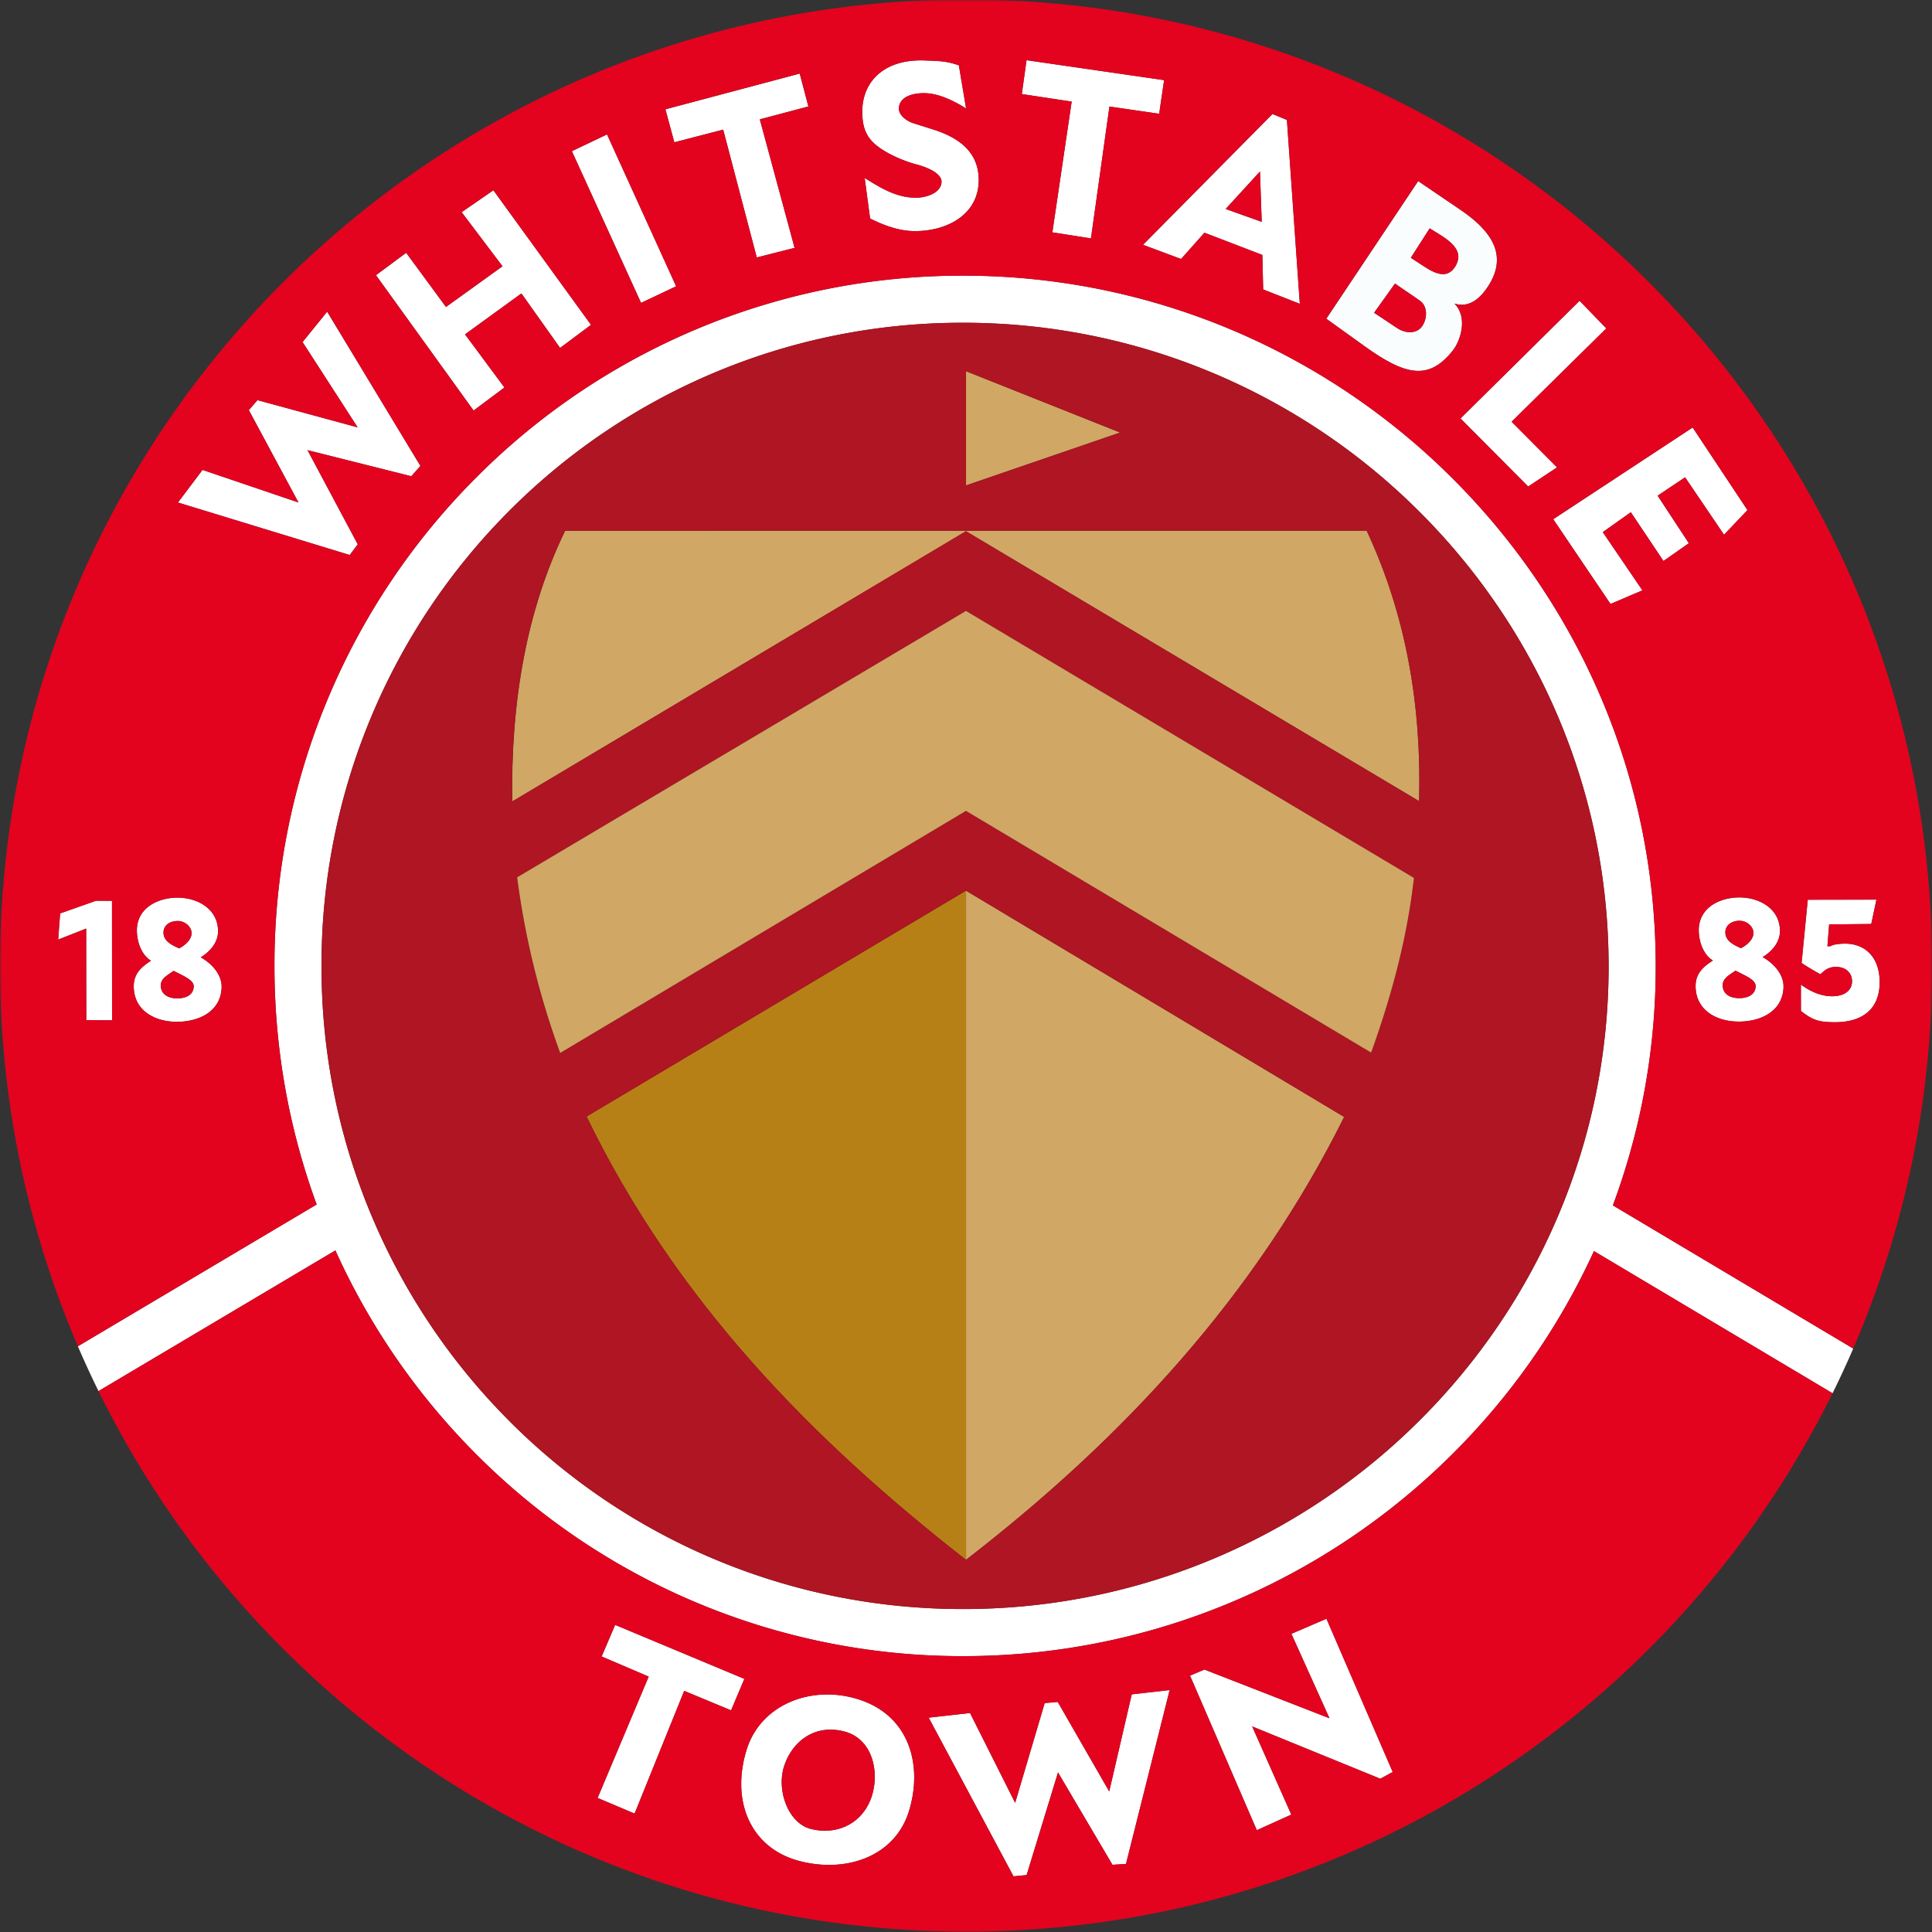 <svg xmlns="http://www.w3.org/2000/svg" width="500" height="500" fill="none"><rect width="100%" height="100%" fill="#333333" stroke="none"/><path fill="#fff" fill-rule="evenodd" d="m325.26 473.65-17.28-40 3.72-1.57 32.37 12.61-9.86-21.86 9.07-3.9 17.15 39.66-3.2 1.74-33.17-13.54 10.13 22.83-8.93 4.03ZM262.3 485.6l-21.96-41.07 10.7-1.2 11.67 23.25 7.65-25.82 3.38-.3 13.32 23.16 5.83-25.13 9.81-1.1-11.3 44.99-3.5.22-14.09-23.9-8.13 26.56-3.39.33ZM193.21 452.86c3.66-11.86 16.92-16.9 28.96-13.07 13.5 4.29 16.64 17.46 13.04 29-3.66 11.75-16.41 16.1-28.64 12.75-12.18-3.34-17.5-15.22-13.36-28.68Zm9.72 4.21c-2.06 6.33 1.12 14.94 7.09 16.31 7.39 1.7 13.5-2.08 15.58-8.46 2.07-6.38.23-14.92-7.1-16.82-7.65-1.98-13.47 2.54-15.57 8.97ZM154.66 465.3l13.22-31.4-12.18-5.21 3.5-8.17 33.44 13.97-3.44 8.14-12.13-5.04-12.84 31.76-9.57-4.05ZM466.07 254.8c1.92 1.45 4.91 3.04 8.03 3.03 3.86 0 5.12-2 5.2-3.64.1-2.25-1.43-3.98-4.23-3.95-2.23.01-3.2 1.3-3.98 1.88a61.88 61.88 0 0 1-4.84-2.9l1.6-16.37 17.77-.02-1.34 6.3-10.9.11-.45 5.66.81-.02c.92-.65 3.47-.66 3.84-.66 5.03.04 8.78 3.38 8.87 9.75.1 7.42-4.76 10.65-11.74 10.58-3.98-.04-5.51-.47-8.63-2.9l-.01-6.85ZM39.08 248.63c-2.47-1.5-3.65-4.89-3.65-7.85 0-5.71 5.26-8.47 10.52-8.47 5.24 0 10.48 2.97 10.48 8.68 0 2.95-2.03 5.25-4.48 6.77 3 1.66 5.52 4.59 5.41 7.78-.2 6.18-5.8 8.9-11.6 8.9s-11.15-2.99-11.15-9.18c0-3.2 1.85-4.94 4.47-6.63Zm5.85 2.62c-1.32 1.01-3.32 1.87-3.32 3.77 0 2.19 1.75 3.39 4.4 3.36 2.25-.03 4.04-.98 4.13-3.01.08-1.76-2.6-2.75-5.21-4.12Zm1.44-5.81c1.51-.78 3.27-2.28 3.21-4.02-.05-1.6-1.73-3.11-3.67-3.07-2.03.03-3.6 1.17-3.6 3 0 2.2 2.12 3.25 4.06 4.09ZM22.33 264l-.03-23.69-7.25 2.86.52-6.78 9.27-3.28 4.14.01.02 30.92-6.67-.03ZM401.97 134.38l36.09-23.74 14.18 21.37-6.06 6.39-10.08-14.87-7.1 4.76 8.07 12.3-6.56 4.6-8.45-12.62-7.26 5.15 10.25 15.07-8.25 3.52-14.83-21.93ZM377.98 108.3l30.81-30.46 6.92 7.15-24.51 24.16 11.76 11.81-7.47 4.95-17.51-17.61Z" clip-rule="evenodd"/><path fill="#F9FDFE" fill-rule="evenodd" d="m343.24 82.49 23.78-35.63 10.92 7.42c7.6 5.17 12.65 11.49 7.13 19.89-2.29 3.48-5.14 5.5-8.64 4.4 3.62 3.76 1.4 9.83-.42 12.12-6.24 7.9-12.28 6.52-22.96-1.16l-9.8-7.04Zm21.89-15.77 2.63 1.72c2.57 1.68 6.51 4.42 8.89.48 2.06-3.44-.24-5.88-4.32-8.38L370 59.1l-4.87 7.6Zm-9.51 14.23 5.93 3.94c2.4 1.6 5.3 1.47 6.6-.62 1.4-2.22 1.12-5.09-.52-6.32-1.2-.9-1.76-1.23-3.45-2.39l-3.16-2.17-5.4 7.56Z" clip-rule="evenodd"/><path fill="#fff" fill-rule="evenodd" d="M223.78 46.07c3.68 2.25 8.05 5.17 13.39 5.1 2.51-.03 6.4-1.2 6.5-4.1.06-1.7-2.32-3.48-7.06-4.67a35.23 35.23 0 0 1-6.7-2.75c-4.7-2.61-6.76-5.1-6.76-10.74 0-7.64 5.49-13.68 16.22-13.26 3.56.14 5.43.11 8.78 1.26l1.87 11.16c-2.74-1.71-6.88-3.93-10.8-3.96-3.93-.02-6.57 1.42-6.59 4 0 1.8 2.14 3.27 3.71 3.77l5.2 1.64c7.14 2.27 11.75 6.18 11.75 13.07 0 8.92-8.11 13.22-16.52 13.22-4.04 0-7.98-1.46-11.59-3.26l-1.4-10.48ZM195.85 66.63l-8.69-33.08-12.65 3.28-2.3-8.54 34.76-9.24 2.24 8.5-12.57 3.34 9 33.26-9.79 2.48ZM165.9 78.38 148 39.12l9.1-4.33 17.88 39.3-9.07 4.3ZM122.57 106.25 97.3 71.22l7.82-5.8 10.3 14.02 14.63-10.53-10.58-14 8.22-5.67 25.26 34.83-8 5.97-10.01-14.1-14.59 10.59 10.2 13.75-7.98 5.97ZM90.52 143.64l-44.47-13.59 6.36-8.44 24.83 8.43-12.84-23.9 2.23-2.58 25.93 7.05L78.3 88.53l6.36-7.87 24.14 39.92-2.36 2.67-26.86-6.75 13 24.37-2.07 2.77ZM272.35 60.13l5-33.84-12.91-1.95 1.23-8.76 35.6 5.16-1.28 8.7-12.87-1.87-4.78 34.13-9.99-1.57ZM443.3 248.58c-2.47-1.5-3.66-4.9-3.66-7.85 0-5.72 5.26-8.47 10.52-8.47 5.24 0 10.49 2.96 10.49 8.67 0 2.95-2.04 5.26-4.48 6.77 3 1.66 5.51 4.6 5.4 7.79-.2 6.18-5.79 8.9-11.59 8.9-5.81 0-11.16-3-11.16-9.18 0-3.2 1.85-4.94 4.48-6.63Zm5.84 2.62c-1.31 1-3.31 1.87-3.31 3.77 0 2.18 1.74 3.38 4.4 3.35 2.24-.02 4.03-.98 4.13-3 .08-1.76-2.6-2.75-5.22-4.12Zm1.44-5.82c1.52-.77 3.27-2.28 3.22-4.02-.06-1.59-1.73-3.1-3.68-3.07-2.02.04-3.6 1.18-3.6 3 0 2.2 2.12 3.26 4.06 4.1Z" clip-rule="evenodd"/><path fill="#D0A765" fill-rule="evenodd" d="m347.86 289.06-97.85-58.54v173.15c40.83-31.53 74.95-68.51 97.85-114.61ZM132.56 207.42 250 137.48l117.26 69.85c.68-24.77-3.4-48.21-13.56-69.98l-207.44.02c-9.88 20.36-14.08 43.9-13.69 70.05ZM250 96.07v29.56l39.88-13.69-39.87-15.87Z" clip-rule="evenodd"/><path fill="#B78017" fill-rule="evenodd" d="m250 230.5-98.19 58.45c23.1 47.65 58.25 83.52 98.18 114.72l.02-.01V230.51l-.02-.01Z" clip-rule="evenodd"/><path fill="#fff" fill-rule="evenodd" d="M131.81 367.75a166.2 166.2 0 0 1-48.6-117.78 166.2 166.2 0 0 1 48.6-117.77 165.24 165.24 0 0 1 117.43-48.67c46.01 0 87.82 18.69 118.1 48.89 30.22 30.13 48.97 71.75 48.97 117.7 0 45.91-18.73 87.44-48.93 117.51a167.03 167.03 0 0 1-118.14 48.79c-45.95 0-87.43-18.6-117.43-48.67Zm244.13 8.5a179.17 179.17 0 0 0 36.57-52.47l61.75 36.79a248 248 0 0 0 5.35-11.56l-62.2-37.06a177 177 0 0 0 11.09-61.84c0-49.28-20.14-93.94-52.6-126.3a178.98 178.98 0 0 0-126.66-52.47 177.4 177.4 0 0 0-126.04 52.29 178.31 178.31 0 0 0-52.17 126.34c0 21.7 3.86 42.5 10.92 61.75l-61.79 36.7c1.68 3.92 3.46 7.78 5.34 11.6l61.3-36.42a178.77 178.77 0 0 0 36.4 52.72 177.4 177.4 0 0 0 126.04 52.28c49.35 0 94.2-20 126.7-52.35Z" clip-rule="evenodd"/><path fill="#E3031F" fill-rule="evenodd" d="M46.36 245.44c1.52-.78 3.28-2.28 3.22-4.03-.05-1.59-1.73-3.1-3.67-3.07-2.03.04-3.6 1.18-3.6 3 0 2.2 2.12 3.26 4.05 4.1ZM50.14 255.36c.08-1.75-2.6-2.74-5.22-4.11-1.31 1.01-3.31 1.87-3.31 3.76 0 2.2 1.75 3.4 4.4 3.37 2.24-.03 4.03-.98 4.13-3.02Z" clip-rule="evenodd"/><path fill="#fff" fill-rule="evenodd" d="m295.81 63.36 9.85 3.67 6.05-6.8 14.98 5.75.22 8.93 9.48 3.72-3.34-47.59-3.74-1.53-33.5 33.85Zm30.73-5.94-9.34-3.33 8.88-9.7.46 13.03Z" clip-rule="evenodd"/><mask id="a" width="500" height="350" x="0" y="0" maskUnits="userSpaceOnUse" style="mask-type:luminance"><path fill="#fff" d="M0 0h500v349.47H0V0Z"/></mask><g mask="url(#a)"><path fill="#E3031F" fill-rule="evenodd" d="M71.03 249.97a178.3 178.3 0 0 1 52.16-126.34 177.4 177.4 0 0 1 126.05-52.29c49.34 0 94.18 20.06 126.66 52.46 32.46 32.36 52.6 77.03 52.6 126.31a177 177 0 0 1-11.09 61.84l62.2 37.05a249.19 249.19 0 0 0 20.42-99.1C500.03 114.11 391.79 3.61 256.9-.04h-13.77C108.23 3.62 0 114.1 0 249.89a249.2 249.2 0 0 0 20.16 98.52l61.79-36.69a178.89 178.89 0 0 1-10.92-61.75Zm378.95 14.41c-5.81 0-11.16-2.99-11.16-9.17 0-3.2 1.85-4.94 4.47-6.63-2.46-1.5-3.65-4.9-3.65-7.86 0-5.7 5.26-8.47 10.52-8.47 5.24 0 10.49 2.97 10.49 8.68 0 2.95-2.04 5.26-4.49 6.77 3 1.66 5.52 4.59 5.41 7.79-.2 6.17-5.79 8.9-11.59 8.9Zm16.1-2.74-.01-6.85c1.92 1.45 4.9 3.04 8.03 3.04 3.86 0 5.12-2 5.2-3.64.1-2.26-1.43-3.99-4.23-3.96-2.23.02-3.2 1.31-3.98 1.89a62.38 62.38 0 0 1-4.84-2.9l1.6-16.37 17.76-.03-1.33 6.3-10.9.11-.45 5.66.81-.02c.92-.65 3.47-.66 3.84-.66 5.03.04 8.78 3.38 8.87 9.76.1 7.41-4.76 10.65-11.75 10.58-3.97-.04-5.5-.48-8.63-2.91ZM205.65 64.14l-9.8 2.49-8.69-33.08-12.65 3.28-2.3-8.54 34.76-9.25 2.24 8.51-12.57 3.34 9 33.26Zm24.25-24.5c-4.69-2.6-6.75-5.1-6.75-10.74 0-7.63 5.49-13.67 16.22-13.25 3.56.14 5.42.1 8.78 1.26l1.87 11.16c-2.74-1.72-6.89-3.94-10.8-3.96-3.93-.03-6.57 1.41-6.59 4 0 1.8 2.14 3.27 3.71 3.76l5.2 1.65c7.14 2.27 11.75 6.18 11.75 13.07 0 8.91-8.11 13.22-16.52 13.22-4.04 0-7.98-1.47-11.59-3.27l-1.4-10.48c3.67 2.25 8.05 5.18 13.39 5.11 2.51-.03 6.4-1.2 6.5-4.1.06-1.7-2.32-3.49-7.07-4.67a35.25 35.25 0 0 1-6.7-2.75ZM28.98 233.13l.02 30.91-6.67-.03-.02-23.69-7.25 2.85.5-6.77 9.28-3.28 4.14.01Zm16.96-.81c5.25 0 10.49 2.96 10.49 8.68 0 2.94-2.04 5.25-4.48 6.76 3 1.66 5.51 4.6 5.4 7.8-.2 6.17-5.79 8.89-11.59 8.89-5.81 0-11.15-3-11.15-9.18 0-3.2 1.84-4.94 4.47-6.63-2.47-1.5-3.66-4.9-3.66-7.85 0-5.71 5.27-8.47 10.52-8.47ZM305.66 67.02l-9.85-3.67 33.5-33.85 3.74 1.54 3.34 47.59-9.48-3.73-.22-8.93-14.98-5.75-6.05 6.8ZM90.52 143.64l-44.47-13.59 6.36-8.44 24.84 8.43-12.85-23.9 2.23-2.58 25.93 7.04-14.25-22.07 6.37-7.87 24.13 39.92-2.36 2.67-26.86-6.75 13 24.37-2.07 2.77Zm32.04-37.39L97.3 71.22l7.81-5.8 10.31 14.02 14.63-10.53-10.58-14 8.22-5.67 25.26 34.82-8 5.98-10.01-14.1-14.6 10.59 10.2 13.75-7.98 5.97Zm43.34-27.87L148 39.12l9.1-4.33 17.88 39.3-9.07 4.29Zm177.34 4.1 23.78-35.62 10.92 7.42c7.61 5.17 12.65 11.49 7.13 19.89-2.29 3.48-5.14 5.5-8.64 4.4 3.62 3.75 1.4 9.82-.42 12.11-6.24 7.9-12.28 6.53-22.96-1.15l-9.8-7.05Zm34.74 25.82 30.81-30.46 6.92 7.15-24.51 24.15 11.76 11.82-7.47 4.95-17.51-17.61Zm23.99 26.07 36.09-23.73L452.24 132l-6.06 6.38-10.08-14.86-7.1 4.76 8.07 12.3-6.57 4.6-8.45-12.62-7.25 5.15 10.25 15.07-8.25 3.52-14.83-21.94ZM272.35 60.13l5-33.83-12.91-1.96 1.23-8.76 35.6 5.16-1.28 8.7-12.87-1.87-4.78 34.13-9.99-1.57Z" clip-rule="evenodd"/></g><path fill="#E3031F" fill-rule="evenodd" d="m317.2 54.08 9.33 3.34-.45-13.04-8.88 9.7ZM370 59.1l-4.88 7.61 2.64 1.73c2.57 1.68 6.5 4.42 8.88.47 2.07-3.44-.23-5.87-4.31-8.38L370 59.1ZM364.18 75.56l-3.16-2.17-5.4 7.55 5.93 3.94c2.4 1.6 5.3 1.47 6.6-.61 1.4-2.23 1.12-5.09-.52-6.32-1.2-.9-1.77-1.23-3.45-2.4ZM450.12 238.29c-2.03.04-3.6 1.18-3.6 3 0 2.2 2.11 3.26 4.05 4.1 1.52-.78 3.28-2.29 3.22-4.03-.05-1.6-1.73-3.1-3.67-3.07ZM449.14 251.2c-1.31 1-3.31 1.86-3.31 3.76 0 2.19 1.74 3.39 4.4 3.36 2.24-.02 4.03-.98 4.13-3 .08-1.77-2.6-2.76-5.22-4.13ZM474.26 360.57l-61.74-36.79a179.17 179.17 0 0 1-36.57 52.47 179.18 179.18 0 0 1-126.7 52.36 177.39 177.39 0 0 1-126.05-52.3 178.76 178.76 0 0 1-36.4-52.7L25.5 360c40.72 82.87 125.96 139.9 224.52 139.9 98.34 0 183.42-56.78 224.24-139.34Zm-130.98 58.36 17.15 39.66-3.2 1.75-33.17-13.54 10.13 22.82-8.93 4.03-17.28-40 3.72-1.57 32.37 12.61-9.86-21.85 9.07-3.91Zm-40.57 18.46-11.3 45-3.5.22-14.09-23.9-8.13 26.56-3.39.33-21.95-41.07 10.7-1.2 11.68 23.25 7.64-25.82 3.38-.3 13.32 23.17 5.83-25.13 9.81-1.11Zm-80.53 2.4c13.5 4.3 16.64 17.47 13.04 29.01-3.66 11.74-16.41 16.1-28.64 12.74-12.18-3.34-17.5-15.21-13.36-28.67 3.66-11.87 16.92-16.9 28.96-13.07Zm-45.11-2.2-12.84 31.76-9.57-4.04 13.22-31.4-12.18-5.21 3.5-8.18 33.44 13.98-3.44 8.14-12.13-5.04Z" clip-rule="evenodd"/><path fill="#E3031F" fill-rule="evenodd" d="M225.6 464.92c2.07-6.37.23-14.92-7.1-16.82-7.64-1.98-13.47 2.55-15.57 8.98-2.06 6.32 1.12 14.93 7.1 16.3 7.38 1.7 13.5-2.08 15.57-8.46Z" clip-rule="evenodd"/><path fill="#AF1522" fill-rule="evenodd" d="M131.8 367.75a165.25 165.25 0 0 0 117.44 48.67c46.03 0 87.86-18.64 118.13-48.8 30.2-30.06 48.94-71.6 48.94-117.51 0-45.94-18.75-87.56-48.98-117.7a166.87 166.87 0 0 0-118.1-48.89c-45.94 0-87.42 18.6-117.42 48.67a166.2 166.2 0 0 0-48.6 117.78 166.2 166.2 0 0 0 48.6 117.78Zm13.18-95.25a211.02 211.02 0 0 1-11.14-45.45l116.15-68.94 115.94 69.1-.15 1.22c-1.93 15.87-6 30.22-10.93 43.98l-73.7-43.98-31.16-18.58-105.01 62.65Zm222.27-65.18-117.27-69.85-117.42 69.95c-.4-26.15 3.8-49.7 13.69-70.05l207.44-.02c10.16 21.77 14.24 45.2 13.56 69.97ZM250 403.67c-39.93-31.2-75.08-67.07-98.18-114.72l98.18-58.45.01.01 97.86 58.55c-22.9 46.1-57.02 83.08-97.86 114.6v.01Zm.01-278.04V96.07l39.88 15.87L250 125.63Z" clip-rule="evenodd"/><path fill="#D0A765" fill-rule="evenodd" d="m144.98 272.5 105.01-62.65 31.15 18.58 73.71 43.98c4.92-13.76 9-28.11 10.93-43.98l.15-1.22-115.94-69.1-116.15 68.94a211.02 211.02 0 0 0 11.14 45.45Z" clip-rule="evenodd"/></svg>